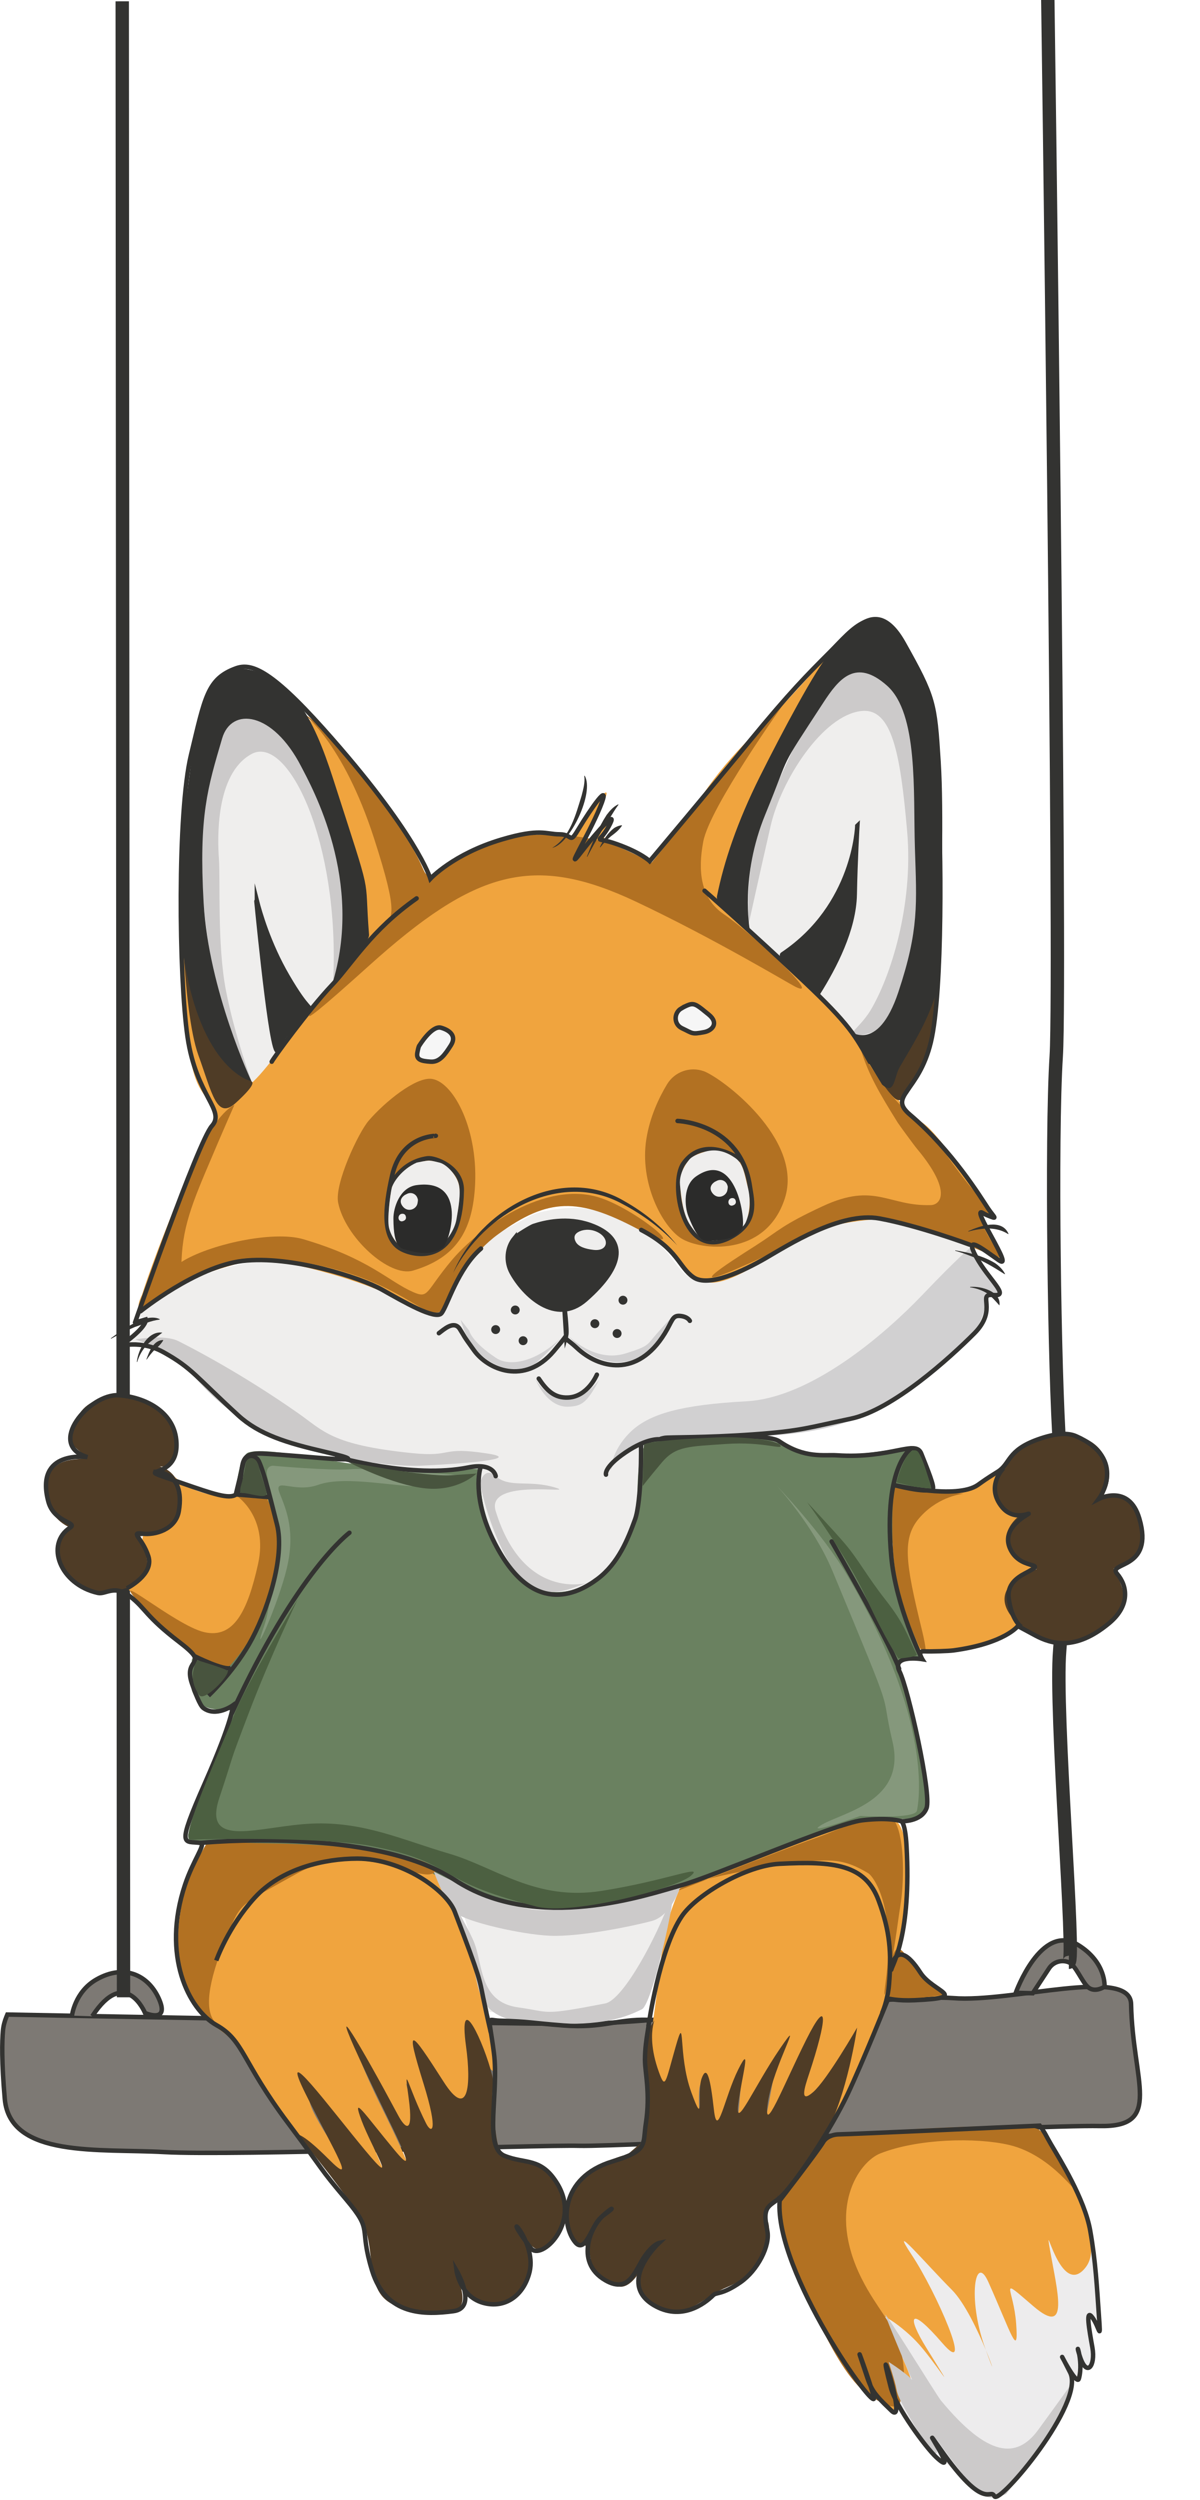 <?xml version="1.0" encoding="UTF-8"?> <svg xmlns="http://www.w3.org/2000/svg" width="269" height="560" viewBox="0 0 269 560" fill="none"><g clip-path="url(#clip0_1923_12411)"><path d="M1.65 451.22C1.65 451.22 111.7 453.32 129.26 453.32C146.82 453.32 200.94 446.52 213.7 447.54C226.72 448.59 253.39 440.42 253.55 448.87C253.89 466.27 260.84 476.48 246.53 476.19C232.04 475.9 139.02 480.87 129.85 480.62C120.68 480.37 52.44 482.9 36.78 482.02C22.34 481.21 2.24 483.42 1.07 470.12C0.34 461.81 0.46 457.18 0.66 454.89C0.75 453.79 1.03 452.72 1.44 451.73L1.65 451.22Z" fill="#7D7974" stroke="#333331" stroke-miterlimit="10"></path><path d="M227.7 446.34C227.7 446.34 233.36 430.54 241.65 435.61C248.04 439.52 247.6 444.98 247.6 444.98C247.6 444.98 245.45 446.44 243.89 445.08C242.54 443.9 241.11 440.14 239.6 439.52C237.96 438.85 236.07 439.44 235.12 440.94L231.5 446.45L227.7 446.35V446.34Z" fill="#7D7974" stroke="#333331" stroke-miterlimit="10"></path><path d="M16.13 451.46C16.13 451.46 16.76 446.17 21.54 443.41C28.13 439.61 33.54 442.68 35.74 447.95C37.94 453.22 32.52 450.88 32.52 450.88C32.52 450.88 28.13 440.2 20.67 451.61" fill="#7D7974"></path><path d="M16.13 451.46C16.13 451.46 16.76 446.17 21.54 443.41C28.13 439.61 33.54 442.68 35.74 447.95C37.94 453.22 32.52 450.88 32.52 450.88C32.52 450.88 28.13 440.2 20.67 451.61" stroke="#333331" stroke-miterlimit="10"></path><path d="M239.6 439.51C241.18 439.51 236.37 383.15 237.55 369.66C238.26 361.61 238.52 337.77 237.55 324.25C236.38 308 235.6 254.94 236.77 236.58C237.94 218.22 234.82 -4.98 234.82 -4.98" stroke="#333331" stroke-width="3" stroke-miterlimit="10"></path><path d="M27.4 0.29C27.4 0.29 27.69 438.56 27.69 447.36" stroke="#333331" stroke-width="3" stroke-miterlimit="10"></path><path d="M57.99 164.92C63.45 167.26 74.09 176.43 76.04 192.82C77.99 209.21 81.02 219.65 79.06 221.99C77.1 224.33 72.23 227.99 66.77 232.67C61.31 237.35 58.14 247.3 55.36 240.28C44.82 213.65 43.26 211.16 45.99 194.38C48.72 177.6 51.4 165.5 51.4 165.5L57.99 164.91V164.92Z" fill="#EFEEED"></path><path d="M165.35 207.31C165.35 207.31 165.35 189.36 174.33 176.48C183.31 163.6 185.99 150.19 193.79 154.09C201.59 157.99 203.2 167.11 205.55 182.72C207.9 198.33 208.28 213.94 204.38 227.21C200.48 240.48 206.72 254.53 196.58 244.77C186.44 235.01 189.56 236.04 180.58 225.65C170.42 213.89 165.36 207.31 165.36 207.31H165.35Z" fill="#EFEEED"></path><path d="M96.43 420.03C96.43 420.03 103.06 422.21 105.41 434.22C107.75 446.22 107.75 450.59 107.75 450.59C107.75 450.59 138.19 451.67 141.31 448.03C144.43 444.39 146.19 446.49 147.36 435.94C148.53 425.39 154.97 418.93 146.38 421.12C137.79 423.31 135.45 424.39 121.4 422.94C107.35 421.48 96.42 420.03 96.42 420.03H96.43Z" fill="#EFEEED"></path><path d="M30.87 294.92C30.87 294.92 41.55 282.24 65.55 281.99C83.74 281.81 95.69 297.06 98.96 294.14C101.01 292.31 103.96 284.53 105.64 281.78C108.42 277.21 114.21 274.96 118.87 272.34C121.21 271.02 127.56 270.41 129.33 270.51C136.35 270.9 145.92 275.39 150.55 281.78C154.49 287.22 157.28 289.39 166.72 284.19C179.03 277.41 181.35 273.46 194.23 272.68C207.11 271.9 216.86 274.34 218.52 282.78C220.18 291.22 225.64 290.63 216.28 300.39C206.92 310.15 198.91 317.37 185.65 318.54C172.39 319.71 155.7 315.95 148.67 323.37C141.64 330.79 145.25 322.48 143.11 334.35C140.97 346.22 136.09 360.69 123.6 357.18C111.11 353.67 104.19 337.81 104.19 332.74C104.19 327.67 115.18 328.01 100.19 328.89C87.6 329.62 71.21 326.16 61.17 321.87C50.11 317.15 49.02 307.16 40.44 302.87C31.86 298.58 26.39 302.55 29.51 299.19C32.03 296.48 33.17 295.19 33.17 295.19L30.88 294.95L30.87 294.92Z" fill="#EFEEED"></path><path d="M188.28 526.63C188.28 526.63 190.13 516.87 187.4 512.97C184.67 509.07 193.16 511.99 200.38 496.77C204.81 487.43 233.94 491.73 244.43 503.26C245.43 504.36 247.15 517 246.09 519.11C245.5 520.28 244.37 517.08 244.24 520.04C244.13 522.48 244.94 528.52 244.34 529.75C243.65 531.17 241.57 527.72 241.85 530.04C242.95 539.26 234.14 522.33 238.92 528.97C242.55 534.01 238.72 539.7 228.48 554.14C223.35 561.37 220.24 558.87 213.26 552.68C209.56 549.4 206.77 546.58 203.5 541.61C197.8 532.94 188.38 527.12 188.38 527.12" fill="#EDECED"></path><path d="M31.84 290C31.84 290 34.67 280.78 41.35 265.27C47.69 250.56 48.23 251.51 48.23 251.51C48.23 251.51 48.82 250.63 47.64 248.29C45.12 243.26 43.2 244.63 41.64 229.41C40.08 214.19 40.1 208.46 40.76 198.53C41.49 187.55 42.42 175.55 42.03 193.9C41.64 212.25 40.86 219.27 45.15 228.24C49.44 237.21 52.28 240.96 54.52 243.46C55.35 244.39 59.99 239.28 65.59 231.07C71.19 222.86 82.82 215.67 82.42 211.02C81.54 200.78 81.3 198.24 77.35 185.8C72.91 171.82 70.18 168.58 66.67 164.29C63.16 160 47.21 145.02 62.43 155.95C77.65 166.88 81.02 172.34 88.48 183.36C96.24 194.82 96.97 201.16 96.97 201.16C96.97 201.16 107.6 193.89 115.8 192.72C124 191.55 125.59 192.5 128.68 187.16C133.07 179.55 137.61 174.57 135.41 179.4C132.2 186.45 127.36 194.03 129.41 191.84C133.47 187.49 138.48 179.4 136.14 185.84C132.99 194.5 132.58 190.38 140.77 193.11C148.96 195.84 146.23 199.35 150.92 189.6C155.61 179.85 161.07 172.04 170.04 163.45C179.01 154.86 193.31 137.16 188.24 145.74C183.17 154.32 173.02 167.54 167.7 181.79C162.6 195.45 160.24 198.5 162.63 202.08C163.12 202.81 165.36 205.54 176.39 216.57C187.8 227.98 187.85 225.59 192.49 234.13C196.49 241.49 196.12 237.88 202.05 247.35C206.54 254.52 204 244.52 217.85 265.45C222.07 271.82 225.07 273.65 220.39 271.69C215.71 269.73 214.05 267.01 219.12 272.47C224.19 277.93 226.97 285.37 223.07 281.47C220.14 278.54 218.92 278.67 218.27 278.42C218.02 278.32 217.79 278.18 217.57 278.01C215.51 276.41 204.87 269.4 182.92 275.44C177.33 276.98 163.46 289.93 157.21 286.81C150.96 283.69 156.09 285.05 149.45 279.2C142.82 273.35 130.74 263.81 116.67 272.18C105.84 278.62 106.13 279.35 102.04 285.2C96.63 292.93 99.7 297.64 90.77 291.93C83.76 287.45 67.84 283.32 61.26 282.37C54.68 281.42 43.11 285.08 38.87 288.66C27.55 298.22 31.85 289.98 31.85 289.98L31.84 290Z" fill="#F0A43E"></path><path d="M44.91 415.91C45.25 415.18 46 414.74 46.81 414.77C52.39 414.96 74.99 415.11 82.43 416.09C97.94 418.14 94.72 414.14 100.19 423.5C105.66 432.86 107.02 440.09 108.58 449.06C109.33 453.34 110.07 455.47 109.95 455.99C109.85 456.4 110.45 459.18 110.44 459.6C110.34 464.87 111.37 464.29 109.17 462.92C106.05 460.97 105.85 462.72 107.02 470.92C108.19 479.12 101.75 473.65 98.24 467.02C94.73 460.39 91.33 453.58 94.14 461.36C97.46 470.53 99.41 482.63 97.46 480.68C95.51 478.73 90.05 463.12 91.22 467.41C92.39 471.7 98.24 491.02 94.34 485.17C90.44 479.32 77.56 452.97 80.68 461.17C82.03 464.73 84.38 469.68 86.6 474.14C87.65 476.25 92.9 487.2 91.31 485.46C89.72 483.72 80.6 473.6 81.07 474.83C81.08 474.86 81.09 474.89 81.11 474.93C81.9 477.01 87.38 488.46 85.85 486.83C81.42 482.1 68.97 468.2 69.36 470.54C70.14 475.22 81.75 489.76 77.85 487.81C73.95 485.86 64.68 477.37 63.51 474.25C62.34 471.13 59.81 469.6 55.51 461.96C50.68 453.37 48.88 456.3 44.58 449.67C40.28 443.04 39.31 434.26 40.29 429.57C42.57 418.63 43.22 420.59 44 418.25C44.33 417.27 44.65 416.49 44.92 415.92L44.91 415.91Z" fill="#F0A43E"></path><path d="M152.48 422.83C152.48 422.83 170.43 411.51 176.68 411.12C182.93 410.73 199.31 407.22 199.31 407.22C199.31 407.22 202.04 406.44 203.21 413.85C204.38 421.26 202.43 429.75 201.26 436C200.63 439.34 201.03 443.5 199.21 447.51C197.63 450.99 195.48 455.52 193.84 459.51C190.33 468.1 184.08 482.92 185.84 475.02C187.71 466.6 194.91 449.65 188.67 460.58C182.43 471.51 172.28 489.17 179.4 470.04C182.79 460.95 183.99 454.33 181.84 458.53C177.93 466.18 170.62 478.33 171.4 475.6C172.18 472.87 174.91 455.89 174.72 459.89C174.5 464.33 164.96 477.94 165.35 474.82C165.74 471.7 166.42 463.02 166.42 463.02L160.47 476.87C160.47 476.87 158.32 464.58 157.15 466.53C155.98 468.48 157.54 476.68 155.98 472.77C154.42 468.86 151.3 459.5 151.3 459.5C150.13 461.84 150.23 477.84 148.28 472.77C144.83 463.81 146.38 452.01 145.94 455.21C144.77 463.7 143.7 467.21 145.26 459.41C146.82 451.61 147.89 440.39 148.67 434.92C149.45 429.45 152.47 422.82 152.47 422.82L152.48 422.83Z" fill="#F0A43E"></path><path d="M201.55 333.51C201.55 333.51 200.48 352.1 202.04 357.17C203.6 362.24 205.94 369.22 205.94 369.22C205.94 369.22 211.18 371 218.04 368.88C224.9 366.76 230.53 363.03 230.53 363.03C230.53 363.03 226.87 364.1 226.87 357.08C226.87 350.06 237.19 351.52 231.33 350.35C225.47 349.18 223.92 344.1 229.65 339.52C230.14 339.13 225.77 341.23 224.45 337.32C222.63 331.94 227.3 327.08 220.04 332.34C215.09 335.92 201.55 333.51 201.55 333.51Z" fill="#F0A43E"></path><path d="M27.99 355.22C27.99 355.22 48.87 376.1 52.77 372.98C56.67 369.86 62.53 354.64 62.14 348C61.75 341.36 63.16 331.99 56.87 334.15C50.04 336.49 43.6 334.15 40.87 332.2C38.14 330.25 39.31 329.86 40.09 334.15C40.87 338.44 40.87 340.98 36.97 342.15C33.07 343.32 31.9 342.42 31.9 345.47C31.9 348.01 34.24 348.2 31.12 350.93C28 353.66 28 355.22 28 355.22H27.99Z" fill="#F0A43E"></path><path d="M201.26 437.07L211.6 447.12L199.11 447.61L201.26 437.07Z" fill="#F0A43E"></path><path d="M233.06 477.17C233.06 477.17 249.16 500.29 243.4 507.8C237.64 515.31 233.84 495.12 235.4 504.09C236.96 513.06 239.89 523.6 231.69 516.58C223.49 509.56 227.2 512.3 227.79 520.48C228.38 528.66 226.62 522.43 221.55 511.11C218.59 504.5 216.87 514.82 220.77 525.74C225.41 538.73 219.21 518.72 213.36 512.86C207.51 507 198.92 496.86 204.38 505.06C209.84 513.26 218.62 533.35 211.21 524.77C203.8 516.19 203.21 518.72 207.7 525.94C215.9 539.14 209.46 528.67 205.36 524.38C201.61 520.45 195.02 516.18 198.14 520.48C201.26 524.78 206.46 537.19 203.21 532.38C197.94 524.58 202.13 541.84 199.89 539.99C195.99 536.77 192.67 526.23 195.21 532.77C199.11 542.82 188.77 529.55 184.48 520.48C181.24 513.63 176.28 506.24 176.28 499.99V493.75C176.28 493.75 183.9 482.39 184.87 478.53C185.02 477.94 200.48 478.53 208.67 478.14C216.86 477.75 233.06 477.16 233.06 477.16V477.17Z" fill="#F0A43E"></path><path d="M43.01 372V378.63C44.24 381.87 46.18 382.91 49.64 382.92L52.37 383.14C52.37 383.14 44.17 403.12 42.22 410.82C41.64 413.1 46.16 413.31 85.93 415.11C96.17 415.57 96.27 425.23 126.52 427.38C137.63 428.17 145.69 424.93 154.03 421.97C174.62 414.65 190.81 406.74 196.96 407.04C204.33 407.41 209.74 409.28 207.69 399.14C205.1 386.31 203.84 379.69 201.64 374.36C200.27 371.04 199.88 372.6 204.96 371.82C210.04 371.04 197.35 357.77 200.08 345.67C202.81 333.57 199.69 334.74 204.57 334.94C208.27 335.09 210.76 335.57 208.47 329.84C205.74 322.99 205.59 323.93 199.49 324.79C178.81 327.72 179.2 324.79 174.51 323.23C166.33 320.5 172 321.27 159.1 321.64C146.2 322.01 143.1 318.74 142.9 334.35C142.68 352.32 125.44 362.57 116.36 352.86C106.41 342.23 107.68 329.06 107.68 329.06C102.51 328.77 98.87 329.06 89.44 328.89C77.73 328.67 60.64 323.75 55.68 325.33C53.39 326.06 51.78 337.06 54.7 335.5C55.11 335.28 59.72 333.96 60.11 336.01C61.55 343.56 62.11 351.52 62.11 351.52C62.11 351.52 58.99 364.4 53.91 369.86C48.83 375.32 49.42 373.93 46.69 372.18C42.95 369.77 42.98 371.98 42.98 371.98L43.01 372Z" fill="#6A8160"></path><path d="M173.94 332.58C173.94 332.58 184.24 343.19 189.94 352.87C209.26 385.65 205.94 403.6 205.55 405.55C205.16 407.5 192.87 406.72 192.87 406.72C192.87 406.72 179.6 411.4 184.28 408.67C188.96 405.94 203.21 403.4 200.08 390.13C196.95 376.86 201.64 387.98 186.62 351.89C182.33 341.57 173.94 332.57 173.94 332.57V332.58Z" fill="#85987C"></path><path d="M61.16 328.29C61.16 328.29 74.04 329.46 78.72 329.07C83.4 328.68 105.26 330.63 105.26 330.63C105.26 330.63 100.97 333.36 93.55 332.97C86.13 332.58 76.77 330.63 71.31 332.58C65.85 334.53 61.16 330.63 62.72 334.53C64.28 338.43 66.23 343.12 64.28 351.31C62.33 359.5 56.08 373.16 59.21 364.19C62.34 355.22 60.77 333.75 59.99 331.02C59.21 328.29 61.16 328.29 61.16 328.29Z" fill="#85987C"></path><path d="M15.7 342.14C15.7 342.14 10.63 346.63 14.53 352.09C18.43 357.55 24.73 357.01 29.16 355.41C36.18 352.87 31.31 344.09 31.31 344.09C31.31 344.09 39.8 343.7 40.48 337.85C41.81 326.41 30.9 328.48 36.58 328.48C40.87 328.48 40.77 320.64 35.8 316.38C30.34 311.7 19.25 311.25 17.07 318.33C15.51 323.4 15.41 322.92 18.53 325.65C21.88 328.58 8.48 323.21 10.82 336.28C11.6 340.63 15.7 342.13 15.7 342.13V342.14Z" fill="#4F3C26"></path><path d="M225.91 327.22C224.84 328.24 221.59 333.03 224.08 336.66C227.45 341.56 231.54 337.46 229.35 338.88C225.4 341.43 223.11 346.8 229.72 350.34C233.72 352.49 232.88 350.59 229.7 352.44C226.52 354.29 223.16 357.32 226.68 362C230.2 366.68 236.61 369.15 242.61 366.95C249.83 364.31 253.41 361.24 251.46 355.39C249.51 349.54 248.35 352.25 252.44 350.24C257.61 347.7 256.56 338.2 253.37 336.36C246.69 332.51 244.22 337.38 244.22 337.38C244.22 337.38 250.66 334.38 247.95 327.06C246.02 321.84 239.82 320.35 234.49 321.86C229.89 323.17 225.93 327.2 225.93 327.2L225.91 327.22Z" fill="#4F3C26"></path><path d="M198.13 243.22C198.13 243.22 207.11 231.51 208.67 212.39C210.23 193.27 209.06 155.02 210.23 183.9C211.4 212.78 209.84 232.68 207.11 238.14C204.38 243.6 202.65 248.12 200.31 245.77C197.97 243.42 198.14 243.21 198.14 243.21L198.13 243.22Z" fill="#4F3C26"></path><path d="M40.57 196.14C40.57 196.14 40.72 225.95 44.47 236.34C47.59 244.97 48.57 250.93 52.86 247.02C57.15 243.11 56.76 242.43 56.37 242.19C47.71 236.78 47.88 233.26 45.25 226.58C41.99 218.3 40.57 196.14 40.57 196.14Z" fill="#4F3C26"></path><path d="M145.21 467.02C145.21 467.02 146.09 477.95 143.16 480.43C138.52 484.38 142.67 481.21 135.55 484.38C130.25 486.74 123.35 493.94 128.43 502.14C129.51 503.89 130.51 501.75 131.31 503.12C134.27 508.16 129.41 506.34 137.75 511.75C141.41 514.13 144.88 506.01 143.31 508.53C140.68 512.77 148.77 520.48 155.75 516.43C161.37 513.17 159.12 513.94 163.51 512.04C167.9 510.14 170.24 507.65 171.85 502.53C173.96 495.82 169.07 496.82 173.9 492.87C179.7 488.12 180.49 485.7 185.02 477.94C189.89 469.62 192.14 454.14 192.14 454.14C192.14 454.14 185.41 465.85 182.29 468.58C179.17 471.31 180.34 467.6 181.31 464.68C185.45 452.27 185.8 446.73 180.72 456.88C175.64 467.03 170.96 479.12 172.13 470.93C173.3 462.74 180.72 450.25 174.86 458.83C169 467.41 164.71 477.56 165.49 471.32C166.27 465.08 168.61 457.27 165.49 463.52C162.37 469.77 160.81 479.52 160.03 472.5C159.25 465.48 158.47 462.35 157.3 465.48C156.13 468.61 158.08 477.19 154.96 468.6C151.84 460.01 153.79 450.26 151.45 458.45C149.11 466.64 149.16 468.11 147.69 464.06C143.98 453.8 148.62 450.08 145.59 454.16C143.77 456.62 145.2 467.04 145.2 467.04L145.21 467.02Z" fill="#4F3C26"></path><path d="M66.72 478.14C66.72 478.14 75.4 488.48 80.43 496.09C85.34 503.52 80.35 514.41 90.09 516.87C105.94 520.87 104.24 515.26 102.77 510.43C100.63 503.36 104.57 522.72 115.55 514.23C122.66 508.73 115.93 500.53 119.65 503.4C122.87 505.89 130.3 495.02 124.04 488.03C117.36 480.57 112.53 486.9 111.31 478.81C109.07 463.98 111.58 469.96 110.33 464.86C108.57 457.64 102.62 444.8 104.48 458.42C105.65 467.01 105 474.98 99.41 466.22C91.8 454.32 90.82 453.4 94.92 466.61C98.43 477.93 96.68 477.93 95.51 475.59C91.37 467.32 90.44 461.35 91.61 469.93C92.78 478.52 90.73 476.56 89.27 473.83C80.7 457.82 73.27 445.34 80.68 461.34C88.09 477.34 94.83 489.24 88.48 481.63C81.57 473.34 78.72 468.75 81.07 475C83.42 481.25 89.66 491 81.85 481.63C74.04 472.26 61.95 455.87 68.58 469.14C75.21 482.41 80.07 490 73.65 483.58C67.8 477.73 66.72 478.12 66.72 478.12V478.14Z" fill="#4F3C26"></path><path d="M67.79 159.66C67.79 159.66 76.85 166.05 83.89 187.9C89.45 205.17 88.03 205.6 85.65 207.66C81.8 210.98 78.67 215.75 77.45 217.32C71.89 224.49 59.92 236.81 82.72 216.3C106.57 194.84 119.6 191.13 142.57 201.96C160.01 210.18 176.86 220.3 178.23 220.98C184.79 224.26 168.67 209.08 162.28 204.78C156.97 201.21 156.42 194.99 157.65 188.49C159.11 180.73 175.8 157.47 175.8 157.47C172.14 160.15 166.75 166.56 158.39 177.47C150.03 188.38 146.1 193.18 146.1 193.18C145.28 192.93 142.33 191.15 137.9 189.38C132.23 187.11 115.22 184.4 103.95 191.43C95.6 196.63 96.05 197.43 94.44 193.77C90.74 185.36 75.3 166.14 73.07 163.92C70 160.85 67.8 159.68 67.8 159.68L67.79 159.66Z" fill="#B27122"></path><path d="M52.57 247.46C52.57 247.46 47.55 249.36 42.47 263.41C37.4 277.46 33.45 287.12 31.49 291.8C29.53 296.48 40.71 287.26 40.71 287.26C40.32 277.5 41.83 272.53 46.12 262.38C50.41 252.23 52.56 247.45 52.56 247.45L52.57 247.46Z" fill="#B27122"></path><path d="M40.28 287.46C39.27 287.86 39.8 283.21 40.72 282.63C46.74 278.8 61.12 275.54 67.99 277.56C82.75 281.9 87.04 286.96 92.59 289.39C96.15 290.95 95.32 289.39 101.18 282.37C107.03 275.35 122.31 263.93 134.94 268.42C143.51 271.46 156.16 282.25 142.84 275.22C129.61 268.24 122.9 268.27 111.74 276.39C99.54 285.27 102.48 297.15 95.13 293.29C89.59 290.38 81.81 284.07 62.15 281.97C56.07 281.32 45.53 285.38 40.28 287.46Z" fill="#B27122"></path><path d="M96.87 241.66C93.23 241.08 86.14 246.93 82.63 251.03C80.32 253.72 74.96 265.14 75.8 269.37C77.36 277.17 87.31 286.15 92.58 284.59C102.29 281.71 105.73 275.66 106.43 266.44C107.44 253.31 101.75 242.44 96.87 241.66Z" fill="#B27122"></path><path d="M157.71 239.91C154.64 238.83 151.23 240.06 149.54 242.84C147.74 245.82 145.69 250.1 144.89 255.12C143.33 264.88 148.4 274.63 152.69 277.36C156.98 280.09 171.64 281.7 175.93 268.43C180.22 255.16 161.68 241.31 157.7 239.9L157.71 239.91Z" fill="#B27122"></path><path d="M193.06 235.41C194.82 240.9 197.16 244.9 201.26 251.48C201.57 251.97 204.92 256.55 205.58 257.33C213.34 266.62 210.99 269.84 208.65 269.92C199.16 270.22 196.14 264.72 184.48 270.14C175.13 274.48 174.77 275.55 169.5 278.92C163.46 282.78 149.35 291.65 171.99 281.12C194.63 270.59 190.72 271.71 204.38 274.83C218.04 277.95 227.28 284.93 223.28 279.59C221.57 277.3 219.66 273.61 219.69 271.83C219.71 271.05 221.78 272.9 221.96 272.34C222.56 270.44 220.06 268.9 217.25 265.46C211.72 258.67 209.78 254.17 203.74 249.29C198.57 245.12 193.06 235.41 193.06 235.41Z" fill="#B27122"></path><path d="M53.16 335.12C53.16 335.12 60.18 339.8 57.84 350.34C55.5 360.88 52.38 367.12 45.74 365.56C39.11 364 23.3 350.34 31.5 359.32C39.7 368.3 48.67 376.3 51.79 372.78C57.37 366.51 59.56 360.64 61.64 351.32C63.72 342 59.88 335.78 59.88 335.78L53.15 335.12H53.16Z" fill="#B27122"></path><path d="M215.94 334.58L200.96 333.12C200.59 333.06 199.84 333.47 200.08 345.66C200.32 357.85 206.08 368.78 206.08 368.78C206.08 368.78 208.81 373.9 206.67 365.12C202.92 349.77 202.08 344.34 206.38 339.66C210.68 334.98 215.94 334.59 215.94 334.59V334.58Z" fill="#B27122"></path><path d="M39.89 434.63C39.89 434.63 39.89 422.53 44.77 415.51C47.42 411.69 43.78 412.6 60.18 412.88C95.2 413.47 100.99 419.16 96.28 419.81C91.99 420.4 79.45 412.42 66.62 419.61C53.79 426.8 54.13 425.85 51.01 433.27C46.11 444.92 46.12 450.33 48.08 452.78C50.42 455.71 51.54 456.44 44.96 450.63C38.38 444.82 39.89 434.63 39.89 434.63Z" fill="#B27122"></path><path d="M151.21 423.8C151.21 423.8 174.77 414.51 182.57 411.78C190.37 409.05 191.77 407.23 197.16 407.9C198.63 408.08 200.18 407.22 200.67 408.1C202.9 412.11 202.64 422.02 201.84 426.83C201.45 429.16 201.39 429.97 200.72 434.42C199.36 443.38 197.55 451.13 198.53 443.91C200.86 426.69 195.65 420.18 194.67 419.59C188.89 416.12 185.94 416.1 174.14 417.86C153.66 420.91 151.21 423.81 151.21 423.81V423.8Z" fill="#B27122"></path><path d="M212.28 446.83C205.26 447.22 199.21 449.66 199.3 446.24C199.43 441.56 199.78 433.22 203.05 437.92C206.32 442.62 212.27 446.82 212.27 446.82L212.28 446.83Z" fill="#B27122"></path><path d="M185.4 478.19C185.4 478.19 229.79 474.68 232.91 477.02C236.03 479.36 236.23 480.92 240.32 489.22C242.18 492.99 236.25 482.8 226.27 480.44C218.78 478.67 205.64 479.02 197.29 482.34C192.65 484.19 185.17 494.53 193.19 510.44C196.6 517.2 200.44 520.6 201.82 525.95C203.74 533.35 201.76 538.6 201.38 538.83C199.97 539.68 196.82 537.72 195.23 536.78C187.2 532.03 179.46 510.16 178.4 508.24C177.08 505.85 174.74 498.58 174.74 493.31C174.74 491.81 183.72 481.11 183.72 481.11L185.38 478.18L185.4 478.19Z" fill="#B27122"></path><path d="M167.79 207.12C167.79 207.12 166.81 191.71 171.59 181.41C174.95 174.17 180.54 160.71 184.47 156.04C189.88 149.6 195.64 144.19 201.88 154.72C208.12 165.25 210.22 195.45 207.49 208.33C204.76 221.21 199.17 230.3 195.69 231.21C186.76 233.55 192.28 231.08 195.15 226.28C199.54 218.96 204.81 202.97 203.35 186.18C201.84 168.86 199.98 158.52 193.11 159.25C184.39 160.18 175.11 174.76 172.77 184.91C170.43 195.06 167.79 207.11 167.79 207.11V207.12Z" fill="#CCCACA"></path><path d="M56.38 242.19C56.38 242.19 50.23 236.58 47.89 219.8C45.55 203.02 44.86 199.88 45.26 186.43C45.66 172.98 45.55 155.89 57.26 160.97C68.97 166.05 70.76 171.12 75.41 188.34C80.39 206.78 76.63 207.36 77.02 212.05C77.41 216.74 74.58 221.76 74.68 219.81C76.24 188.61 64.51 164.46 56.39 168.88C48.18 173.35 48.78 188.15 49.07 192.29C49.42 197.21 48.68 211.61 50.63 221.75C52.58 231.89 56.39 242.19 56.39 242.19H56.38Z" fill="#CCCACA"></path><path d="M30.38 300.02C45.06 304.87 39.85 308.38 56.65 319.63C65.06 325.26 86.14 328.68 94.33 328.29C102.52 327.9 117.83 326.87 109.26 325.56C98.43 323.9 101.85 326.44 92.28 325.46C74.36 323.63 72.55 320.53 66.91 316.58C54.19 307.66 43.11 301.95 39.98 300.38C36.85 298.81 30.37 300.01 30.37 300.01L30.38 300.02Z" fill="#CCCACA"></path><path d="M103.28 295.61C103.28 295.61 104.3 300.37 107.96 303.59C110.73 306.03 116.52 308.54 120.03 305.42C123.54 302.3 126.05 299.37 125.37 300.01C120.03 305.06 114.25 306.16 111.25 304.18C105.64 300.49 105.18 298.03 105.18 298.03L103.28 295.62V295.61Z" fill="#D1D0D1"></path><path d="M127.5 299.26C127.5 299.26 133.34 306.96 141.62 304.67C147.99 302.91 147.87 297.76 151.21 294.43C151.65 293.99 150.61 294.86 147.19 298.75C144.99 301.24 145.65 301.46 140.24 303.14C133.28 305.3 127.51 299.26 127.51 299.26H127.5Z" fill="#D1D0D1"></path><path d="M120.04 308.92C120.04 308.92 122.71 313.8 127.45 313.41C132.19 313.02 135.06 307.72 134.08 309.51C131.45 314.34 130.28 314.92 127.49 315.07C122.5 315.33 120.03 308.92 120.03 308.92H120.04Z" fill="#D1D0D1"></path><path d="M97.26 419.22C97.26 419.22 112.77 427.42 120.58 427.81C128.39 428.2 152.38 422.93 152.38 422.93C152.38 422.93 150.43 429.08 146.14 430.25C141.85 431.42 129.94 433.86 123.31 433.57C116.68 433.28 104.58 430.45 102.24 428.5C99.9 426.55 97.26 419.23 97.26 419.23V419.22Z" fill="#CCCACA"></path><path d="M100.28 423.87C100.28 423.87 101.84 426.41 105.35 437.33C107.86 445.14 105.64 452.35 119.69 453.13C133.74 453.91 139.2 452.38 143.89 450.04C146.62 448.67 152.91 417.75 150.18 425.55C147.45 433.35 139.79 447.94 135.64 448.74C121.07 451.55 123.64 450.64 116.18 449.62C107.25 448.39 108.38 439.86 106.13 434.69C104.48 430.88 100.28 423.86 100.28 423.86V423.87Z" fill="#CCCACA"></path><path d="M136.87 329.46C136.87 329.46 138.43 323.22 148.97 322.05C159.51 320.88 182.34 324.39 197.17 315.03C212 305.66 218.93 301.37 220.88 292.4C221.37 290.16 221.16 292.11 220.98 290.35C220.86 289.18 224.28 290.35 223.81 289.28C222.18 285.55 217.47 279.52 217.47 279.52C217.47 279.52 215.32 281.08 206.74 290.06C198.15 299.04 181.76 313.08 167.33 313.86C152.9 314.64 145.48 316.59 141.18 320.88C136.88 325.17 136.89 329.47 136.89 329.47L136.87 329.46Z" fill="#D1D0D1"></path><path d="M107.6 332.19C107.6 332.19 109.36 341.91 114.23 350.14C120.47 360.68 128.54 355.29 131.99 354.43C133.24 354.12 117.67 359.73 111.11 338.43C108.77 330.82 130.23 334.92 124.38 333.16C118.51 331.4 114.23 333.36 111.11 330.62C108.47 328.31 107.6 332.18 107.6 332.18V332.19Z" fill="#CCCACA"></path><path d="M199.21 529.02C199.21 529.02 204.48 532.39 204.77 533.56C205.06 534.73 198.62 519.36 198.48 518.49C198.34 517.62 210 536.55 210.92 537.66C221.46 550.39 227.9 550.83 232.72 544.25C236.42 539.2 238.87 535.76 240.04 534.15C241.21 532.54 240.19 538.1 237.55 542.49C234.91 546.88 225.55 558.59 225.55 558.59C225.55 558.59 221.89 560.49 219.55 558.44C217.21 556.39 210.92 547.76 210.33 546.88C209.74 546 207.99 544.68 209.45 547.47C210.91 550.26 209.45 550.84 206.08 545.13C202.71 539.42 201.25 536.93 200.96 535.18C200.67 533.43 199.2 529.03 199.2 529.03L199.21 529.02Z" fill="#CCCACA"></path><path d="M56.38 242.19C56.38 242.19 43.79 239.7 40.58 209.65C39.12 196.07 41.58 180.59 42.53 173.36C43.48 166.13 44.92 148.29 55.07 149.85C65.22 151.41 70.18 160.45 74.68 174.44C83.9 203.12 81.56 194.64 82.73 209.42C82.86 211.08 73.51 223.47 74.39 220.69C81.76 197.36 69.85 176.2 67.51 171.67C61.14 159.32 51.88 158.29 49.8 165.38C46.58 176.36 44.53 182.65 45.65 202.26C46.77 221.87 56.38 242.21 56.38 242.21V242.19Z" fill="#333331"></path><path d="M168.04 208.09C168.04 208.09 160.28 203 160.72 200.77C162.26 193.04 165.28 184.06 170.35 173.92C175.42 163.78 182.89 149.83 185.72 146.7C189.38 142.65 196.1 131.5 202.99 143.77C209.88 156.04 210.06 157.28 210.89 170.55C211.62 182.17 210.94 200.79 210.94 214.45C210.94 224.16 205.92 231.74 201.67 239.04C200.4 241.22 200.59 245.47 197.74 242.92L190.33 230.82C190.33 230.82 196.7 236.26 201.38 222.21C206.06 208.16 205.48 202.36 205.09 189.87C204.7 177.38 205.87 159.82 198.85 153.58C191.83 147.34 188.04 152.04 184.56 157.38C174.17 173.33 177.68 167.48 171.54 182.45C165.86 196.29 168.05 208.08 168.05 208.08L168.04 208.09Z" fill="#333331"></path><path d="M115.35 277.31C113.56 279.49 113.35 282.56 114.7 285.04C117.38 289.94 124.55 297 131.3 291.07C140.1 283.34 140.52 277.31 132.32 274.39C127.21 272.56 122.09 273.76 119.59 274.61C119.11 274.77 115.85 276.7 115.35 277.32V277.31Z" fill="#333331" stroke="#333331" stroke-miterlimit="10"></path><path d="M30.28 296.19C30.28 296.19 44.38 255.7 47.5 252.19C50.62 248.68 43.99 245.56 42.04 232.29C40.09 219.02 39.7 181.95 42.82 169.07C45.94 156.19 46.43 152.05 52.87 149.7C56.16 148.5 60.4 149.72 72.48 163.21C93.41 186.58 96.48 196.82 96.48 196.82C96.48 196.82 101.6 191.26 112.43 188.04C121.15 185.45 122.33 186.87 125.45 186.87C128.57 186.87 127.5 189.36 129.84 185.46C132.18 181.56 137.25 174.14 134.52 180.78C131.79 187.42 126.32 196 130.23 190.93C134.14 185.86 138.82 180.78 136.47 185.08C134.12 189.38 132.86 187.13 138.32 189.08C143.78 191.03 145.64 192.88 145.64 192.88C145.64 192.88 159.1 176.88 168.08 165.95C177.06 155.02 180.96 151.12 186.03 146.05C191.1 140.98 196.03 134.1 202.27 143.85C208.51 153.6 209.44 165.95 210.22 177.26C211 188.57 211.39 222.14 208.66 233.46C205.93 244.78 198.98 245.41 203.98 249.66C213.47 257.71 219.88 268.25 221.44 270.59C222.86 272.71 223.96 273.3 221.22 272.16C220.94 272.04 220.65 271.9 220.36 271.71C217.24 269.76 227.77 284.98 223.87 282.25C219.97 279.52 216.07 276.4 218.8 281.47C221.53 286.54 226.6 290.45 222.7 290.06C218.8 289.67 223.87 293.18 218.41 298.65C212.95 304.12 200.07 315.82 190.7 317.77C181.33 319.72 179.77 320.5 168.85 321.28C157.93 322.06 149.92 321.87 148.95 322.06C142.77 323.3 170.73 320.1 174.71 322.84C180.37 326.74 184.66 325.77 187.59 325.96C199.88 326.78 205.25 322.35 206.52 325.57C207.88 329.01 209.64 333.23 209.06 333.57C207.47 334.5 200.28 332.59 200.28 332.59C200.28 332.59 214.46 335.93 219.21 332.59C220.61 331.6 220.98 331.3 223.65 329.64C226.56 327.83 225.69 324.89 232.65 322.4C236.53 321.01 239.32 320.84 241.21 321.67C252.92 326.79 246.33 335.72 246.33 335.72C246.33 335.72 253.08 332.24 255.4 340.11C258.84 351.74 248.08 349.77 250.42 352.5C252.76 355.23 253.4 359.64 248.57 363.62C241.06 369.82 235.71 368.26 232.06 366.3C228.69 364.5 228.18 364.2 228.18 364.2C228.18 364.2 225.25 368.1 213.74 369.66C212.71 369.8 208.87 369.94 207.11 369.86C205.51 369.78 206.72 371.62 206.72 371.62C206.72 371.62 199.7 370.47 201.65 374.38C203.6 378.29 208.87 401.87 207.7 404.99C206.53 408.11 202.04 407.92 202.04 407.92C202.04 407.92 202.92 408.19 203.21 413.38C204.33 433.48 200.04 439.99 199.8 441.18C199.56 442.37 200.29 432.499 206.34 441.859C209.13 446.189 217.75 447.42 205.07 448.01C201.09 448.19 199.12 447.62 199.12 447.62C199.12 447.62 193.46 461.77 189.95 469.18C186.44 476.59 179.02 487.91 175.51 491.57C172.81 494.39 170.64 493.46 172 499.62C172.73 502.94 169.8 508.55 166 511.18C161.88 514.04 160.59 513.38 159.9 514.06C157.95 516.01 152.69 519.969 146.53 516.299C138.19 511.319 147.7 502.4 147.7 502.4C147.7 502.4 146.45 502.67 144.63 505.18C142.43 508.21 141.23 513.94 135.7 510.74C128.45 506.54 132.86 497.929 135.41 496.109C138.61 493.809 136.75 494.58 134.39 496.99C132.54 498.88 131.16 504.83 128.98 502.26C125.76 498.48 125.29 487.739 137.32 484.109C145.42 481.669 144.05 480.35 144.78 475.62C145.82 468.92 144.58 464.21 144.58 461.38C144.58 456.31 145.99 452.42 145.26 452.4C138.24 452.2 135.21 454.35 126.33 453.67C118.69 453.08 118.92 452.79 112.09 452.6C108.93 452.51 109.55 450.84 110.72 459.82C111.89 468.8 108.38 480.89 113.06 482.84C117.74 484.79 121.31 483.06 125.01 489.23C130.28 498.01 121.22 506.48 119.01 503.57C111.11 493.18 120.47 501.52 118.72 508.84C117.5 513.9 113.55 516.989 108.77 515.909C103.11 514.639 102.33 508.539 102.33 508.539C102.33 508.539 107.21 516.929 101.65 517.659C95.27 518.499 86.53 518.73 83.41 508.59C80.29 498.45 83.86 500.04 77.56 492.59C71.26 485.14 73.27 487.13 64.49 475.42C54.12 461.6 54.73 457.08 48.49 453.57C42.25 450.06 36.2 437.96 41.47 422.16C43.32 416.61 46.2 412.98 44.98 412.79C41.3 412.23 39.3 414.409 45.96 399.329C52.4 384.739 52.2 381.96 52.2 381.96C52.2 381.96 48.44 384.7 45.57 382.55C44.79 381.96 43.7 379.01 43.03 377.09C40.88 370.85 47.57 373.43 40.1 367.72C32.63 362.01 32.69 360.31 29.17 357.57C25.65 354.83 23.71 357.18 21.95 356.79C13.43 354.9 10.05 345.86 15.71 342.16C17.57 340.94 12.1 341.08 10.83 336.31C7.71 324.6 19.61 326.36 19.61 326.36C10.24 323.63 20.09 312.07 26.63 312.51C32.48 312.9 38.85 316.14 39.51 322.46C40.6 332.85 27.31 327.52 40.88 332.22C47.84 334.63 51.39 335.84 52.88 334.75C53.44 334.34 53.56 333.6 53.76 332.51C54.56 327.97 53.53 325.31 58.83 325.58C69.33 326.11 86.77 328.39 72.88 325.19C64.28 323.21 58.05 321.29 53.37 316.99C43.81 308.22 43.03 306.45 36.78 302.94C30.18 299.23 25.27 302.94 29.17 299.82C33.07 296.7 32.68 295.53 32.68 295.53L30.29 296.21L30.28 296.19Z" stroke="#333331" stroke-miterlimit="10"></path><path d="M157.94 199.51C157.94 199.51 167.99 208.3 180.18 219.8C190.52 229.56 191.74 232.04 195.01 237.85" stroke="#333331" stroke-miterlimit="10" stroke-linecap="round"></path><path d="M107.7 328.78C107.7 328.78 105.54 335.16 110.92 345.66C119.31 362.05 129.26 357.17 133.94 353.66C138.62 350.15 140.77 344.68 142.33 340.39C143.89 336.1 143.7 323.61 143.7 323.61" stroke="#333331" stroke-miterlimit="10"></path><path d="M98.38 298.61C99.4 297.88 101.75 295.61 103.06 297.66C104.37 299.71 103.54 298.71 106.28 302.49C109.35 306.73 117.55 310.39 124.13 302.64C126.81 299.48 126.91 299.13 126.91 299.13M126.91 299.13L126.47 292.18C126.47 292.18 127.2 298.11 126.91 299.13ZM126.91 299.13C126.62 300.15 127.13 299.85 129.32 301.91C134.22 306.52 142.86 308.67 149 298.69C150.76 295.84 150.68 294.59 152.44 294.74C154.2 294.89 154.64 295.84 154.64 295.84" stroke="#333331" stroke-miterlimit="10" stroke-linecap="round"></path><path d="M120.77 308.78C122.53 311.41 124.28 313.17 127.36 313.02C131.78 312.81 133.8 307.9 133.8 307.9" stroke="#333331" stroke-miterlimit="10" stroke-linecap="round"></path><path d="M101.6 285.07C107.55 270.94 125.65 260.52 140 269.05C144.51 271.59 148.59 274.91 151.8 278.93C148.32 275.21 144.14 272.09 139.64 269.73C125.48 261.83 108.37 271.88 101.6 285.08V285.07Z" fill="#333331"></path><path d="M75.6 326.34C75.6 326.34 92.38 331.22 104.97 328.68C110.73 327.52 111.12 330.63 111.12 330.63" stroke="#333331" stroke-miterlimit="10" stroke-linecap="round"></path><path d="M31.5 293.7C31.5 293.7 43.93 283.68 54.33 282.43C65.31 281.11 80.96 286.23 85.65 288.87C90.34 291.51 97.65 295.75 98.97 294.14C100.29 292.53 102.63 284.12 107.82 279.65" stroke="#333331" stroke-miterlimit="10" stroke-linecap="round"></path><path d="M143.74 275.48C152.01 279.8 152.08 283.75 155.45 286.09C158.82 288.43 166.72 284.63 171.55 281.85C176.38 279.07 188.38 271.31 197.16 272.92C205.94 274.53 217.36 278.77 217.36 278.77" stroke="#333331" stroke-miterlimit="10" stroke-linecap="round"></path><path d="M60.91 237.8C61.35 236.92 69.11 226.24 74.37 220.68C79.03 215.76 83.15 208.39 93.39 201.22" stroke="#333331" stroke-miterlimit="10" stroke-linecap="round"></path><path d="M44.96 412.78C44.96 412.78 83.5 408.98 101.94 421.07C120.38 433.16 145.4 424.24 152.48 422.34C159.56 420.44 187.11 408.44 193.26 407.71C199.41 406.98 202.04 407.91 202.04 407.91" stroke="#333331" stroke-miterlimit="10"></path><path d="M145.35 453.85C145.35 453.85 147.79 436.58 152.86 429.17C156.22 424.27 167.24 417.85 174.71 417.46C186.93 416.83 193.95 417.57 196.95 425.66C199.49 432.49 199.88 437.37 199.29 444.49C199 448.08 197.73 450.93 197.73 450.93" stroke="#333331" stroke-miterlimit="10"></path><path d="M174.77 492.87C173.6 508.97 196.79 541.16 195.89 536.97C195.3 534.24 191.21 523.07 193.26 529.07C195.31 535.07 194.85 535.21 199.89 540C203.6 543.51 195.72 519.51 199.69 534.73C200.86 539.22 207.55 548.2 209.84 550.34C215.89 556 204.77 540 210.82 548.58C220.96 562.98 221.89 557.07 222.92 559.12C223.95 561.17 243.31 538.19 239.9 531.41C235.11 521.9 241.27 534.92 241.85 532.78C243.01 528.53 240.7 523.46 242.05 527.71C243.61 532.64 245.61 529.91 244.88 525.81C244.15 521.71 243.27 516.88 244.88 519.08C246.49 521.28 246.78 524.93 246.34 518.64C245.9 512.35 245.61 506.51 244.39 499.62C243.13 492.48 237.56 483.62 235.61 480.3C234.28 478.04 234.51 478.08 233.07 476.1C233.07 476.1 189.95 478.05 188.19 478.05C186.43 478.05 185.1 478.83 184.58 479.71C183.31 481.86 174.78 492.88 174.78 492.88L174.77 492.87Z" stroke="#333331" stroke-miterlimit="10"></path><path d="M48.48 439.12C48.48 439.12 51.071 431.66 57.071 425.07C63.071 418.48 72.721 416.29 80.091 416.29C90.04 416.29 100.06 423.3 101.94 428.19C107.79 443.41 107.5 443.48 108.33 447.51C109.26 452 110.04 455.31 110.04 455.31" stroke="#333331" stroke-miterlimit="10"></path><path d="M192.18 184.97C192.18 184.97 191.69 202.89 175.4 213.75C174.23 214.53 183.4 222.43 183.4 222.43C187.06 216.58 191.45 208.23 191.6 200.33C191.75 192.43 192.19 184.96 192.19 184.96L192.18 184.97Z" fill="#333331" stroke="#333331" stroke-miterlimit="10"></path><path d="M57.59 201.84C57.571 201.77 57.48 201.79 57.48 201.85C58.031 207.44 61.34 240.89 62.52 234.58C63.06 231.7 68.52 227.7 69.111 226.38C69.701 225.06 69.24 226.88 64.43 218.62C60.211 211.39 58.181 204.15 57.59 201.83V201.84Z" fill="#333331" stroke="#333331" stroke-miterlimit="10"></path><path d="M94.04 234.14C94.04 234.14 96.82 229.6 98.87 230.19C100.92 230.78 102.38 232.09 101.07 234.14C99.76 236.19 98.58 237.94 96.53 237.8C94.48 237.66 93.26 237.41 93.55 235.8C93.84 234.19 94.04 234.14 94.04 234.14Z" fill="#F6F6F6" stroke="#333331" stroke-miterlimit="10"></path><path d="M152.7 225.88C151.02 226.88 151.04 229.39 152.79 230.26C152.81 230.27 152.84 230.28 152.86 230.3C155.35 231.47 155.01 231.71 157.84 231.18C159.71 230.82 161.21 229.13 158.86 227.23C156.51 225.33 155.79 224.6 154.47 225.03C153.88 225.23 153.23 225.57 152.7 225.89V225.88Z" fill="#F6F6F6" stroke="#333331" stroke-miterlimit="10"></path><circle cx="111.11" cy="297.8" r="1" fill="#333331"></circle><circle cx="117.26" cy="300.29" r="1" fill="#333331"></circle><circle cx="115.5" cy="293.41" r="1" fill="#333331"></circle><circle cx="133.35" cy="296.48" r="1" fill="#333331"></circle><circle cx="139.65" cy="291.22" r="1" fill="#333331"></circle><circle cx="138.33" cy="298.68" r="1" fill="#333331"></circle><path d="M224.96 328.83C224.96 328.83 220.79 332.93 224.67 337.61C227.64 341.19 232.13 338.1 230.08 339.37C228.21 340.53 224.37 343.31 226.71 347.42C229.26 351.89 235.2 349.57 229.78 352.4C227.91 353.38 225.73 354.97 226.12 357.96C226.8 363.18 229 364.4 229 364.4" stroke="#333331" stroke-miterlimit="10"></path><path d="M28.43 355.75C28.43 355.75 34.58 352.68 33.26 348.58C31.94 344.48 29.06 343.12 31.89 343.51C34.72 343.9 39.39 342.6 40.09 338.44C41.65 329.07 34.43 329.66 34.43 329.66" stroke="#333331" stroke-miterlimit="10"></path><path d="M97.7 254.39C97.77 254.44 89.94 254.24 87.9 263.32C86.28 270.48 85.56 277.47 90.05 279.81C93.33 281.52 103.21 283.22 103.51 266.64C103.61 261.37 97.44 259.22 95.84 259.44C89.94 260.25 87.75 265.23 87.75 265.23" stroke="#333331" stroke-miterlimit="10" stroke-linecap="round"></path><path d="M151.89 251.07C151.89 251.07 166.09 251.51 168.13 265.85C168.57 268.9 170.03 273.75 163.74 277.12C153.15 282.79 150.03 265 153.2 260.58C158.03 253.85 166.03 259.8 166.03 259.8" stroke="#333331" stroke-miterlimit="10" stroke-linecap="round"></path><path d="M135.84 330.29C135.84 330.29 135.25 328.68 140.23 325.31C145.21 321.94 147.99 322.38 147.99 322.38" stroke="#333331" stroke-miterlimit="10" stroke-linecap="round"></path><path d="M206.72 371.61C206.72 371.61 200.8 359.87 199.79 348.59C197.94 327.71 204.47 324.3 204.47 324.3" stroke="#333331" stroke-miterlimit="10"></path><path d="M78.33 343.31C78.33 343.31 66.62 351.9 51.99 383.7" stroke="#333331" stroke-miterlimit="10" stroke-linecap="round"></path><path d="M186.43 345.26C186.43 345.26 198.92 366.82 201.55 373.75" stroke="#333331" stroke-miterlimit="10" stroke-linecap="round"></path><path d="M46.72 379.8C46.72 379.8 52 374.86 55.79 368.34C59.79 361.46 63.99 348.73 62.08 341.41C60.96 337.11 59.38 330.24 58.03 327.31C57.34 325.8 55.17 325.91 54.61 327.47L52.86 334.72L60.39 335.34" stroke="#333331" stroke-miterlimit="10"></path><path d="M43.65 370.97C43.65 370.97 50.43 374.34 51.8 373.56" stroke="#333331" stroke-miterlimit="10"></path><path d="M214.14 280.05C217.22 280.56 220.43 281.29 223.13 282.96C224 283.59 224.81 284.36 225.3 285.34L225.22 285.4C222.6 283.73 220.01 282.17 217.08 281.13C216.11 280.76 215.13 280.43 214.12 280.15L214.14 280.05Z" fill="#333331"></path><path d="M217.45 288.24C219.94 288.01 224.5 289.28 224.04 292.4C223.1 291.34 222.36 290.48 221.25 289.67C220.12 288.97 218.79 288.52 217.46 288.34V288.24H217.45Z" fill="#333331"></path><path d="M217.04 275.76C219.62 274.59 224.57 272.84 226.08 276.36L226 276.42C224.01 275.13 221.7 274.97 219.42 275.34C218.64 275.46 217.85 275.62 217.09 275.85L217.05 275.76H217.04Z" fill="#333331"></path><path d="M30.67 305.06C30.94 302.25 33.18 298.04 36.39 298.48C35.18 299.46 34.04 300.16 32.95 301.22C31.94 302.3 31.18 303.64 30.76 305.07L30.66 305.05L30.67 305.06Z" fill="#333331"></path><path d="M24.84 299.76C27.25 297.98 29.8 296.18 32.71 295.3C33.7 295.08 34.84 294.98 35.81 295.46L35.79 295.56C33.82 295.8 32.11 296.6 30.24 297.22C28.42 297.97 26.64 298.87 24.91 299.85L24.85 299.77L24.84 299.76Z" fill="#333331"></path><path d="M32.82 304.46C33.46 302.74 34.35 300.19 36.55 300.14L36.59 300.23C36.03 301.12 35.46 301.65 34.69 302.29C34.04 302.95 33.44 303.7 32.9 304.5L32.81 304.46H32.82Z" fill="#333331"></path><path d="M123.78 189.9C127.8 187.54 129.08 182.4 130.37 178.23C130.74 176.78 131.18 175.29 130.97 173.78L131.06 173.73C133.32 177.52 127.76 189.12 123.78 189.9Z" fill="#333331"></path><path d="M134.48 189.73C135.21 188.14 136.26 186.55 137.66 185.47C138.17 185.15 138.74 184.91 139.38 184.84L139.43 184.93C138.75 185.96 137.9 186.6 136.95 187.31C136.08 188.05 135.26 188.87 134.57 189.79L134.48 189.74V189.73Z" fill="#333331"></path><path d="M131.55 191.88C132.82 188.68 134.1 185.42 135.99 182.52C136.69 181.6 137.5 180.66 138.59 180.15L138.65 180.23C137.3 182.08 136.29 184.05 134.99 185.93C133.82 187.89 132.71 189.89 131.64 191.91L131.55 191.87V191.88Z" fill="#333331"></path><path d="M93.43 260.39C90.02 261.9 88.09 264.88 87.8 266.15C87.51 267.42 86.73 273.08 87.21 275.03C87.69 276.98 88.97 278.64 90.23 279.52C91.49 280.4 96.86 280.69 98.43 279.42C100 278.15 101.94 275.49 102.33 273.08C102.69 270.86 103.4 267.32 102.82 265.18C102.24 263.04 100.09 260.79 98.53 260.4C97.69 260.19 97.04 260.03 96.33 259.96C95.68 259.89 93.43 260.4 93.43 260.4V260.39Z" fill="#EFEEED"></path><path d="M154.67 259.56C154.67 259.56 152.13 262.24 152.43 265.36C152.73 268.48 153.11 272.04 154.77 274.48C156.43 276.92 157.45 277.89 159.79 277.85C162.37 277.8 166.38 275.56 167.16 273.8C167.94 272.04 168.43 269.12 167.65 266C166.87 262.88 166.63 260.63 164.82 259.37C163.01 258.11 160.77 257.17 158.04 257.96C155.31 258.75 154.67 259.57 154.67 259.57V259.56Z" fill="#EFEEED"></path><path d="M129.06 278.14C128.59 277.28 128.69 276.53 129.53 276.01C130.52 275.4 132.15 275.16 133.79 275.9C136.72 277.22 136.47 280.34 133.06 279.95C131.17 279.73 129.65 279.22 129.06 278.15V278.14Z" fill="#EFEEED"></path><path d="M91.73 280.12C89.79 279.63 88.23 279.67 88.19 272.95C88.17 270.59 89.56 265.95 93.39 265.44C105.12 263.86 100.72 278.44 99.26 279.46C96.7 281.24 93.77 280.64 91.73 280.12Z" fill="#2B2B2A"></path><path d="M159.9 277.86C158.07 278.08 156.75 278.67 154.3 272.38C153.44 270.17 153.12 265.52 156.04 263.49C165.07 257.22 167.27 273.68 166.38 275.16C164.84 277.74 161.83 277.64 159.9 277.87V277.86Z" fill="#2B2B2A"></path><path d="M90.82 267.61C90.82 267.61 89.059 268.59 90.23 270.15C91.4 271.71 93.4 270.83 93.6 269.47C93.689 268.87 93.76 268.76 93.529 268.23C93.159 267.35 92.129 266.97 91.269 267.39L90.809 267.62L90.82 267.61Z" fill="#EFEEED"></path><path d="M160.28 264.68C160.28 264.68 158.52 265.66 159.69 267.22C160.86 268.78 162.86 267.9 163.06 266.54C163.15 265.94 163.22 265.83 162.99 265.3C162.62 264.42 161.59 264.04 160.73 264.46L160.27 264.69L160.28 264.68Z" fill="#EFEEED"></path><path d="M90.02 271.87C89.51 271.97 89.21 272.54 89.38 273.06C89.53 273.53 90.02 273.58 90.12 273.56C90.79 273.42 91.2 273.03 90.93 272.32C90.8 271.97 90.46 271.79 90.02 271.88V271.87Z" fill="#EFEEED"></path><path d="M163.97 268.36C163.46 268.46 163.16 269.03 163.33 269.55C163.48 270.02 163.97 270.07 164.07 270.05C164.74 269.91 165.15 269.52 164.88 268.81C164.75 268.46 164.41 268.28 163.97 268.37V268.36Z" fill="#EFEEED"></path><path d="M66.74 358.19C66.74 358.19 55.28 376.92 52.54 383.95C49.8 390.98 39.96 412.25 42.69 412.1C49.06 411.73 73.69 411.61 83.3 413.49C102.76 417.29 96.35 421 120.25 427.03C128.37 429.08 151.74 422.88 154.86 420.15C157.98 417.42 149.71 421.17 134.88 423.52C120.05 425.87 111.02 418.2 100.68 415.18C90.34 412.16 81.53 407.94 69.9 408.45C58.27 408.96 45.27 414.4 49.17 402.69C53.07 390.98 50.78 396.76 55.83 383.52C60.52 371.22 66.73 358.2 66.73 358.2L66.74 358.19Z" fill="#4C6041"></path><path d="M180.91 336.44C180.91 336.44 189.89 348.54 194.18 357.9C198.47 367.26 201.4 371.49 201.4 371.49C201.4 371.49 205.79 371.12 205.5 370.54C203.23 366 202.77 363.76 198.48 358.3C194.19 352.84 192.55 349.45 189.33 345.67C186.8 342.7 180.92 336.45 180.92 336.45L180.91 336.44Z" fill="#4C6041"></path><path d="M200.96 332.05C200.96 332.05 203.02 323.79 205.5 324.95C206.74 325.54 208.79 333.44 208.79 333.44L204.99 333L200.97 332.05H200.96Z" fill="#4C6041"></path><path d="M54.4 331.39L55.13 327.59C55.41 326.33 57.51 325.75 58.13 328.91C58.32 329.89 59.66 333.45 59.74 334.47C59.85 335.91 55.72 334.35 54.33 334.4C53.3 334.44 54.18 332.41 54.4 331.4V331.39Z" fill="#48543E"></path><path d="M44.23 371.85C44.23 371.85 41.67 375.51 44.67 379.68C45.81 381.26 51.4 375.34 51.04 374.27C50.89 373.83 44.24 371.86 44.24 371.86L44.23 371.85Z" fill="#48543E"></path><path d="M78.13 327.51C78.13 327.51 87.89 332.58 95.3 333.36C102.71 334.14 106.81 330.04 106.81 330.04C106.81 330.04 107.2 330.04 101.15 330.43C95.1 330.82 78.13 327.5 78.13 327.5V327.51Z" fill="#48543E"></path><path d="M144.06 332.83L144.33 323.56C144.33 323.56 144.84 322.61 160.87 321.95C166.48 321.72 174.14 322.54 174.92 323.71C175.7 324.88 171.16 322.83 162.77 323.42C154.38 324.01 151.48 323.86 148.36 327.57C145.24 331.28 144.07 332.84 144.07 332.84L144.06 332.83Z" fill="#48543E"></path></g><defs><clipPath id="clip0_1923_12411"><rect width="269" height="560" fill="white"></rect></clipPath></defs></svg> 